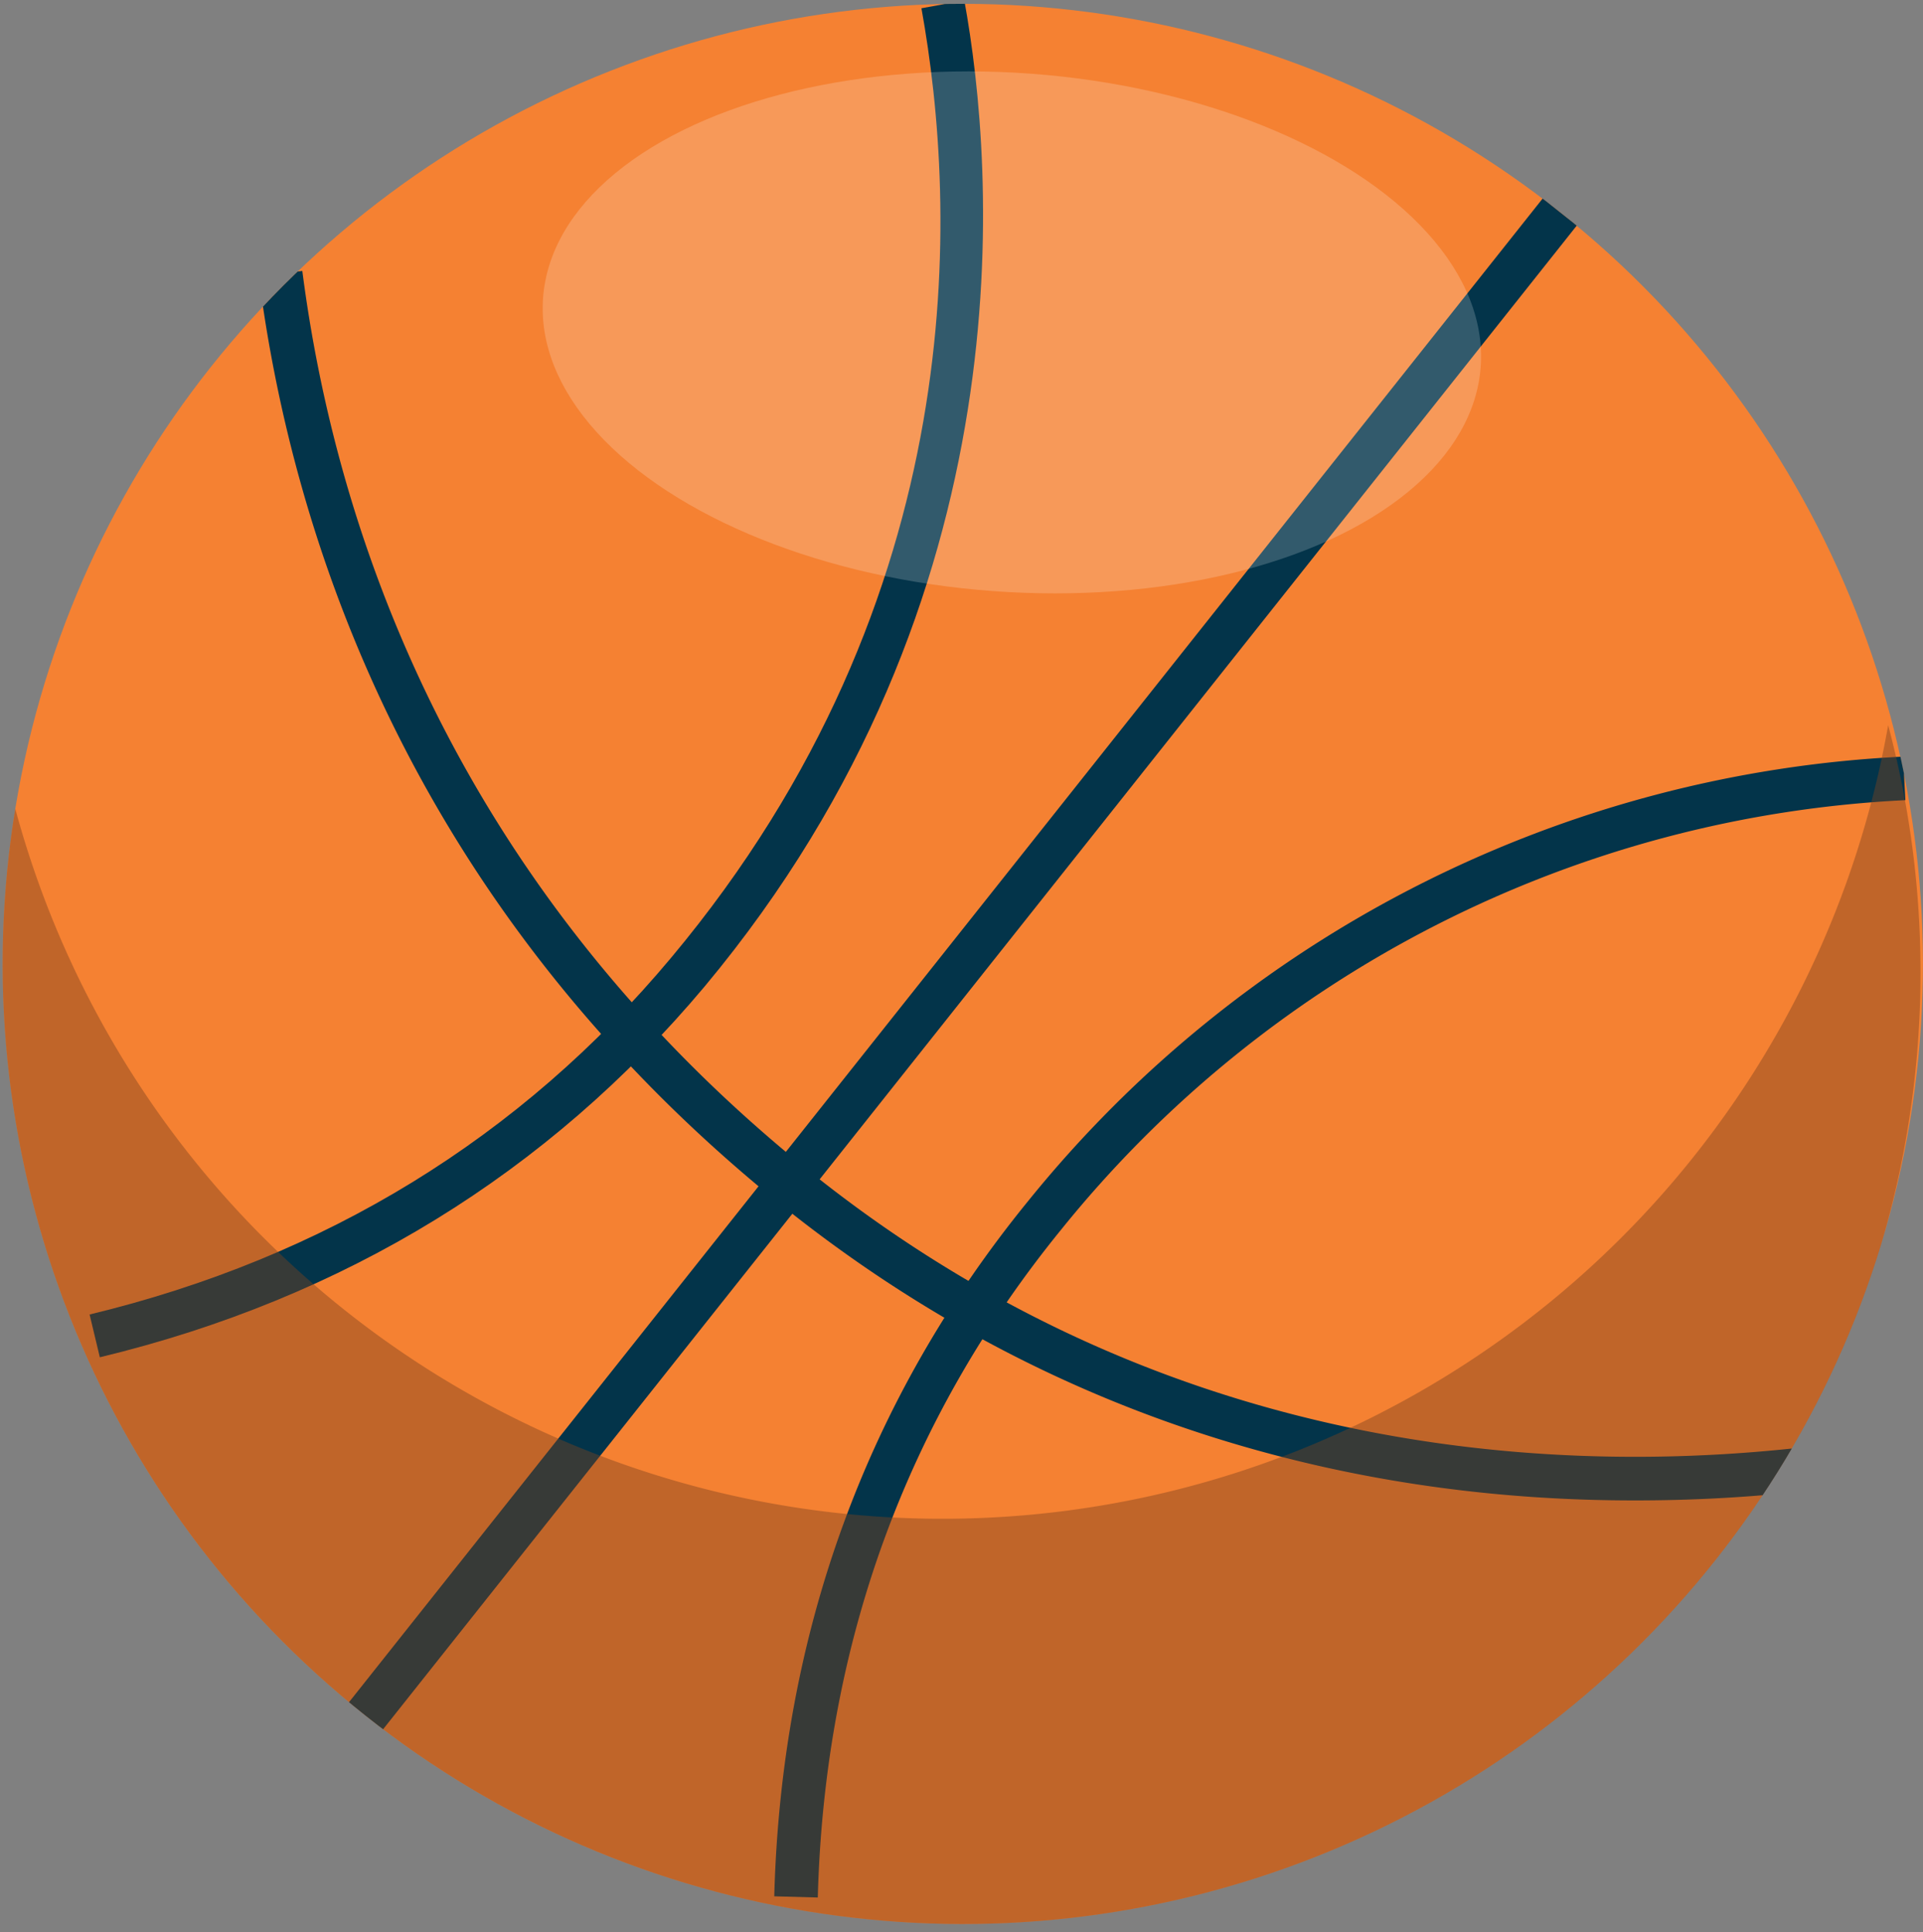<svg id="Layer_1" data-name="Layer 1" xmlns="http://www.w3.org/2000/svg" xmlns:xlink="http://www.w3.org/1999/xlink" viewBox="0 0 176.64 177.51">
  <rect x="0" y="0" width="176.64" height="177.51" fill="#808080" stroke="none"/>
  <defs>
    <clipPath id="clip-path" transform="translate(-19.06 -19.24)">
      <circle cx="107.5" cy="107.78" r="88.2" transform="translate(-43.75 124.96) rotate(-51.55)" fill="none"/>
    </clipPath>
  </defs>
  <title>basketball</title>
  <g clip-path="url(#clip-path)">
    <circle cx="107.5" cy="107.78" r="88.2" transform="translate(-62.82 105.72) rotate(-51.55)" fill="#f58132"/>
    <rect x="19.3" y="105.78" width="176.39" height="4" transform="translate(-62.81 105.75) rotate(-51.56)" fill="#03344a"/>
    <path d="M169.11,157.08c-23.1,0-52-5.77-78.86-27.61C56.55,102.05,45.86,68.2,42.83,44.64l4-.51c2.94,22.84,13.3,55.65,46,82.24,32,26,67.12,28.46,90.95,25.93l.42,4A141.89,141.89,0,0,1,169.11,157.08Z" transform="translate(-19.06 -19.24)" fill="#03344a"/>
    <path d="M94.18,193.56l-4-.11c.65-24.17,8.48-45.63,23.27-63.81a110.17,110.17,0,0,1,80.42-40.89l.21,4a106.21,106.21,0,0,0-77.52,39.42C102.33,149.64,94.8,170.29,94.18,193.56Z" transform="translate(-19.06 -19.24)" fill="#03344a"/>
    <path d="M28.23,143.93,27.29,140c21.63-5.22,39.61-16.25,53.43-32.79C108.49,74,107,38.29,103.7,20l3.94-.72c2.79,15.32,6,54.8-23.85,90.58C69.41,127,50.72,138.51,28.23,143.93Z" transform="translate(-19.06 -19.24)" fill="#03344a"/>
    <path d="M192.5,85.86a88.21,88.21,0,0,1-172.11,7.4,88.21,88.21,0,1,0,172.11-7.4Z" transform="translate(-19.06 -19.24)" fill="#7b4220" opacity="0.43"/>
    <ellipse cx="112.01" cy="49.77" rx="23.83" ry="43.18" transform="translate(35.07 138.58) rotate(-85.78)" fill="#fff" opacity="0.19"/>
  </g>
</svg>
